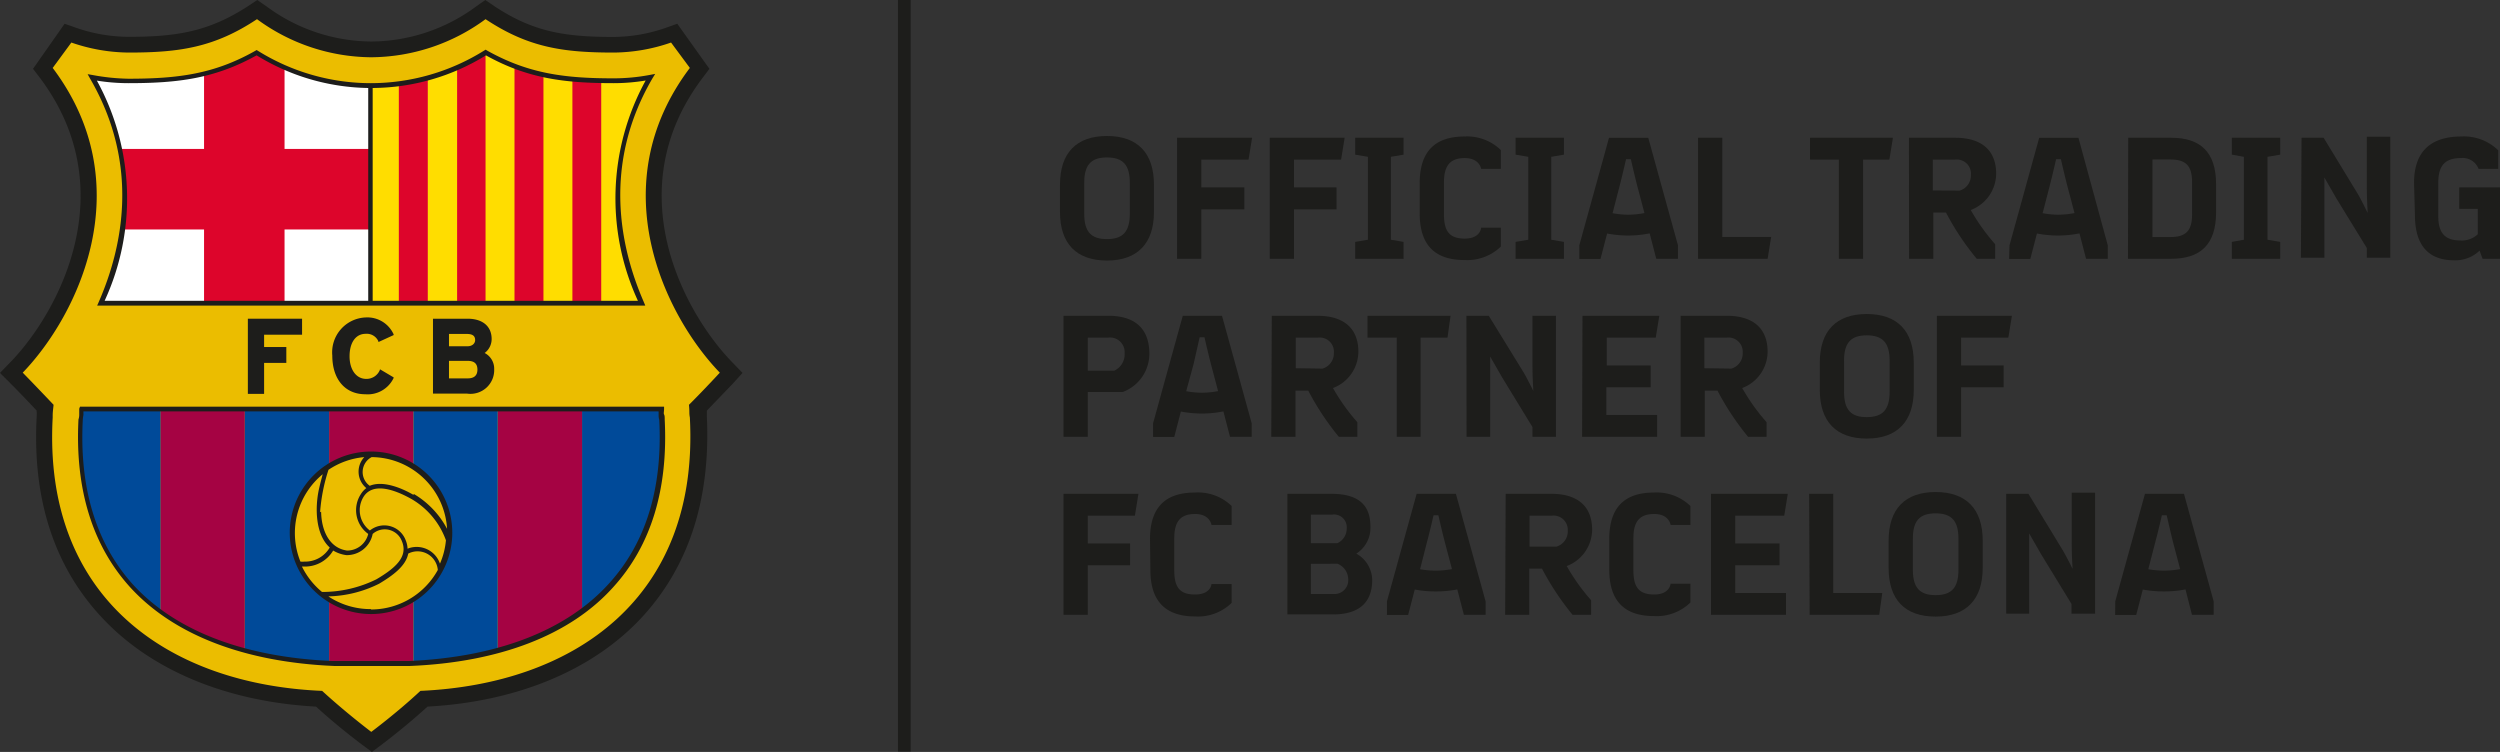 <svg xmlns="http://www.w3.org/2000/svg" viewBox="0 0 196.89 59.22"><rect x="0" y="0" width="196.89" height="59.22" fill="#333333" stroke="none"/><defs><style>.cls-1{fill:#1d1d1b;}.cls-2{fill:none;stroke:#1d1d1b;stroke-miterlimit:10;}.cls-3{fill:#ebbd00;}.cls-4{fill:#fff;}.cls-5{fill:#fd0;}.cls-6{fill:#004a99;}.cls-7{fill:#a50343;}.cls-8{fill:#dd052b;}</style></defs><title>EN_logo-without - flag color (light bg)</title><g id="Layer_2" data-name="Layer 2"><g id="LOGOS"><path class="cls-1" d="M83.48,14.54c0-2.49,1.29-3.83,3.7-3.83s3.7,1.34,3.7,3.83V16.7c0,2.46-1.29,3.82-3.7,3.82s-3.7-1.34-3.7-3.82Zm3.7,4.29c1.26,0,1.8-.59,1.8-2V14.4c0-1.41-.54-2-1.8-2s-1.79.59-1.79,2v2.44C85.39,18.24,85.92,18.83,87.18,18.83Z"/><path class="cls-1" d="M92.7,10.85h5.91l-.28,1.72H94.61v2.19H98v1.73H94.61v3.89H92.7Z"/><path class="cls-1" d="M100,10.85h5.9l-.28,1.72h-3.71v2.19h3.35v1.73h-3.35v3.89H100Z"/><path class="cls-1" d="M107.73,18.88V12.35l-1-.17V10.85h3.81v1.33l-1,.17v6.53l1,.17v1.33h-3.81V19.05Z"/><path class="cls-1" d="M111.81,14.41c0-2.52,1.25-3.66,3.53-3.66a3.8,3.8,0,0,1,2.86,1.07V13.3h-1.55s-.12-.85-1.29-.85-1.64.61-1.64,1.92v2.49c0,1.31.39,1.93,1.64,1.93s1.29-.86,1.29-.86h1.55v1.49a3.81,3.81,0,0,1-2.86,1.06c-2.28,0-3.53-1.13-3.53-3.66Z"/><path class="cls-1" d="M120.36,18.88V12.35l-1-.17V10.85h3.81v1.33l-1,.17v6.53l1,.17v1.33h-3.81V19.05Z"/><path class="cls-1" d="M124.38,19.32l2.34-8.47h3.09l2.34,8.47v1.06h-1.71l-.52-2a8.75,8.75,0,0,1-1.7.17,9,9,0,0,1-1.65-.16l-.52,2h-1.67ZM127,16.79a7,7,0,0,0,1.23.12,6.78,6.78,0,0,0,1.28-.13l-.56-2.12c-.23-.88-.51-2.12-.51-2.12h-.38s-.28,1.24-.51,2.12Z"/><path class="cls-1" d="M133.73,10.85h1.91v7.81h3.85l-.28,1.72h-5.48Z"/><path class="cls-1" d="M146.73,12.57v7.81h-1.91V12.57h-2.27V10.85h6.53l-.28,1.72Z"/><path class="cls-1" d="M150.34,10.85H154c2.07,0,3.21,1,3.21,2.83a3.08,3.08,0,0,1-2,2.86,15.59,15.59,0,0,0,1.92,2.69v1.15h-1.45a20.8,20.8,0,0,1-2.42-3.64h-1v3.64h-1.91Zm4,4.16a1.24,1.24,0,0,0,.88-1.24,1.11,1.11,0,0,0-1.23-1.2h-1.77V15Z"/><path class="cls-1" d="M158.26,19.32l2.34-8.47h3.09L166,19.32v1.06h-1.71l-.52-2a8.75,8.75,0,0,1-1.7.17,9,9,0,0,1-1.65-.16l-.52,2h-1.67Zm2.61-2.53a7,7,0,0,0,1.23.12,6.78,6.78,0,0,0,1.28-.13l-.56-2.12c-.23-.88-.51-2.12-.51-2.12h-.38s-.28,1.24-.51,2.12Z"/><path class="cls-1" d="M167.61,10.85H171c2.28,0,3.53,1.11,3.53,3.66v2.21c0,2.56-1.25,3.66-3.53,3.66h-3.41Zm1.91,1.71v6.11h1.39c1.2,0,1.73-.45,1.73-1.78V14.34c0-1.33-.53-1.78-1.73-1.78Z"/><path class="cls-1" d="M176.72,18.88V12.35l-.95-.17V10.85h3.81v1.33l-1,.17v6.53l1,.17v1.33h-3.81V19.05Z"/><path class="cls-1" d="M181.26,10.85H183l2.72,4.47c.22.37.75,1.45.75,1.45h0s-.07-1-.07-2v-4h1.85v9.53h-1.85v-.77l-2.4-3.91-.94-1.64h0s0,.87,0,1.81v4.51h-1.85Z"/><path class="cls-1" d="M190.12,14.41c0-2.55,1.39-3.66,3.73-3.66a3.84,3.84,0,0,1,2.9,1.09V13.3H195.2a1.33,1.33,0,0,0-1.4-.85c-1.25,0-1.77.61-1.77,1.92v2.68c0,1.33.56,1.89,1.75,1.89a1.84,1.84,0,0,0,1.36-.49v-2h-1.46V14.76h3.21v5.62h-1.37l-.24-.64h0a2.75,2.75,0,0,1-2,.76c-2,0-3.09-1.15-3.09-3.57Z"/><path class="cls-1" d="M83.76,24.87h3.53c2.14,0,3.23,1.05,3.23,3a3.22,3.22,0,0,1-2.09,3H85.67V34.4H83.76Zm4,4.32a1.41,1.41,0,0,0,.81-1.38,1.15,1.15,0,0,0-1.3-1.22H85.67v2.6Z"/><path class="cls-1" d="M90.81,33.34l2.34-8.47h3.09l2.34,8.47V34.4H96.87l-.52-2a8.75,8.75,0,0,1-1.7.17A9,9,0,0,1,93,32.41l-.52,2H90.81Zm2.61-2.53a7,7,0,0,0,1.23.12,6.78,6.78,0,0,0,1.28-.13l-.56-2.12c-.23-.88-.51-2.12-.51-2.12h-.38S94.2,27.8,94,28.68Z"/><path class="cls-1" d="M100.16,24.87h3.6c2.08,0,3.22,1,3.22,2.83a3.08,3.08,0,0,1-2,2.86,15.59,15.59,0,0,0,1.92,2.69V34.4h-1.46a21.13,21.13,0,0,1-2.41-3.64h-1V34.4h-1.91Zm4,4.16a1.25,1.25,0,0,0,.89-1.25,1.11,1.11,0,0,0-1.24-1.19h-1.76V29Z"/><path class="cls-1" d="M111.88,26.59V34.4H110V26.59H107.7V24.87h6.54L114,26.59Z"/><path class="cls-1" d="M115.49,24.87h1.76L120,29.34c.22.36.76,1.45.76,1.45h0s-.07-1-.07-2V24.87h1.85V34.4h-1.85v-.77l-2.39-3.91-.94-1.64h0s0,.87,0,1.81V34.4h-1.86Z"/><path class="cls-1" d="M124.63,24.87h6.05l-.28,1.72h-3.86v2.19H130V30.5h-3.49v2.18h4V34.4h-5.91Z"/><path class="cls-1" d="M132.36,24.87H136c2.08,0,3.21,1,3.21,2.83a3.08,3.08,0,0,1-2,2.86,15.59,15.59,0,0,0,1.92,2.69V34.4h-1.46a21.13,21.13,0,0,1-2.41-3.64h-1V34.4h-1.9Zm4,4.16a1.25,1.25,0,0,0,.89-1.25A1.12,1.12,0,0,0,136,26.59h-1.77V29Z"/><path class="cls-1" d="M143.32,28.56c0-2.49,1.29-3.83,3.7-3.83s3.7,1.34,3.7,3.83v2.15c0,2.47-1.29,3.83-3.7,3.83s-3.7-1.34-3.7-3.83Zm3.7,4.29c1.26,0,1.8-.59,1.8-2V28.41c0-1.4-.54-2-1.8-2s-1.79.59-1.79,2v2.44C145.23,32.26,145.76,32.85,147,32.85Z"/><path class="cls-1" d="M152.54,24.87h5.91l-.28,1.72h-3.72v2.19h3.35V30.5h-3.35v3.9h-1.91Z"/><path class="cls-1" d="M83.76,38.89h5.9l-.28,1.72H85.67V42.8H89v1.72H85.67v3.9H83.76Z"/><path class="cls-1" d="M90.57,42.45c0-2.53,1.25-3.66,3.54-3.66A3.81,3.81,0,0,1,97,39.85v1.49H95.41s-.11-.86-1.29-.86-1.64.62-1.64,1.93V44.9c0,1.31.39,1.92,1.64,1.92S95.41,46,95.41,46H97v1.48a3.8,3.8,0,0,1-2.86,1.07c-2.29,0-3.54-1.14-3.54-3.66Z"/><path class="cls-1" d="M101.39,38.89h3.45c2.29,0,3.09,1,3.09,2.6a2.4,2.4,0,0,1-1.11,2.11v0a2.43,2.43,0,0,1,1.25,2.06c0,1.71-.94,2.73-3.1,2.73h-3.58Zm1.85,1.64v2.25h2.08a1.25,1.25,0,0,0,.74-1.16,1,1,0,0,0-1.15-1.09Zm0,3.87v2.38H105a1.09,1.09,0,0,0,1.18-1.19,1.33,1.33,0,0,0-.84-1.19Z"/><path class="cls-1" d="M109.23,47.36l2.34-8.47h3.09L117,47.36v1.06h-1.71l-.52-2a8.75,8.75,0,0,1-1.7.16,9,9,0,0,1-1.65-.15l-.52,2h-1.67Zm2.61-2.53a7,7,0,0,0,1.23.11,6.77,6.77,0,0,0,1.28-.12l-.56-2.12c-.23-.88-.51-2.12-.51-2.12h-.38s-.28,1.24-.52,2.12Z"/><path class="cls-1" d="M118.58,38.89h3.6c2.08,0,3.21,1,3.21,2.83a3.08,3.08,0,0,1-2,2.86,15.59,15.59,0,0,0,1.92,2.69v1.15h-1.46a21.13,21.13,0,0,1-2.41-3.64h-1v3.64h-1.9Zm4,4.16a1.25,1.25,0,0,0,.89-1.25,1.12,1.12,0,0,0-1.24-1.19h-1.77v2.44Z"/><path class="cls-1" d="M126.74,42.45c0-2.53,1.24-3.66,3.53-3.66a3.81,3.81,0,0,1,2.86,1.06v1.49h-1.56s-.11-.86-1.29-.86-1.64.62-1.64,1.93V44.9c0,1.31.4,1.92,1.64,1.92s1.29-.85,1.29-.85h1.56v1.48a3.8,3.8,0,0,1-2.86,1.07c-2.29,0-3.53-1.14-3.53-3.66Z"/><path class="cls-1" d="M134.75,38.89h6.05l-.28,1.72h-3.86V42.8h3.49v1.72h-3.49V46.7h4v1.72h-5.91Z"/><path class="cls-1" d="M142.48,38.89h1.9V46.7h3.86L148,48.42h-5.48Z"/><path class="cls-1" d="M148.74,42.57c0-2.48,1.29-3.82,3.7-3.82s3.71,1.34,3.71,3.82v2.16c0,2.47-1.29,3.83-3.71,3.83s-3.7-1.34-3.7-3.83Zm3.7,4.3c1.27,0,1.8-.59,1.8-2V42.43c0-1.4-.53-2-1.8-2s-1.79.59-1.79,2v2.44C150.65,46.28,151.18,46.87,152.44,46.87Z"/><path class="cls-1" d="M158,38.89h1.75l2.72,4.47c.22.36.76,1.44.76,1.44h0s-.07-1-.07-2v-4H165v9.53h-1.86v-.77l-2.39-3.91-.94-1.64h0s0,.87,0,1.81v4.51H158Z"/><path class="cls-1" d="M166.59,47.36l2.34-8.47H172l2.34,8.47v1.06h-1.71l-.51-2a8.89,8.89,0,0,1-1.7.16,9.15,9.15,0,0,1-1.66-.15l-.52,2h-1.66Zm2.6-2.53a7.24,7.24,0,0,0,1.24.11,6.75,6.75,0,0,0,1.27-.12l-.56-2.12c-.22-.88-.5-2.12-.5-2.12h-.38s-.28,1.24-.52,2.12Z"/><line class="cls-2" x1="71.22" x2="71.22" y2="59.19"/><path class="cls-3" d="M38.23.94l.29.19c3.24,2.15,5.85,2.54,9.82,2.54a13.41,13.41,0,0,0,4.34-.76l.38-.13,1.88,2.64-.19.26C47.76,15,53.21,25,57.07,29l.35.37-.36.37c-.51.5-1.38,1.42-2,2.1l-.22.23v.43c0,.08,0,.17,0,.31v.06c.33,6.2-1.28,11.29-4.77,15.13-3.71,4.08-9.57,6.54-16.49,6.92h-.27l-.19.18c-1.77,1.61-3.55,2.94-3.57,3l-.32.24-.31-.24c-.07-.05-1.84-1.36-3.58-3l-.2-.18h-.26C18,54.54,12.11,52.08,8.4,48c-3.5-3.84-5.1-8.93-4.77-15.13v-.06a1.79,1.79,0,0,0,0-.3v0h0v-.42l-.22-.23c-.61-.65-1.51-1.58-2-2.1l-.37-.37L1.41,29c3.86-4,9.31-14,2.32-23.32l-.19-.26L5.42,2.78l.38.13a13.31,13.31,0,0,0,4.33.76c4,0,6.58-.39,9.82-2.54l.3-.19.29.2a14.75,14.75,0,0,0,8.7,2.91,14.75,14.75,0,0,0,8.7-2.91l.29-.2"/><path class="cls-4" d="M8,23.88c2.19-5,3-11.47-.68-17.78a16.81,16.81,0,0,0,2.86.26c3.78,0,6.74-.34,10.08-2.22a17.05,17.05,0,0,0,9,2.6,17.1,17.1,0,0,0,9-2.6C41.6,6,44.57,6.36,48.34,6.36a15.2,15.2,0,0,0,2.88-.28c-3.69,6.32-2.88,12.78-.69,17.8H8"/><path class="cls-5" d="M50.53,23.88c-2.19-5-3-11.48.69-17.8a15.2,15.2,0,0,1-2.88.28c-3.77,0-6.74-.34-10.07-2.22a17.1,17.1,0,0,1-9,2.6h-.1V23.88Z"/><path class="cls-6" d="M45.84,48.16c4.2-3.07,6.68-8,6.31-15.11,0-.41-.07-.43-.1-.84H45.84Z"/><path class="cls-7" d="M39.2,51.23a20,20,0,0,0,6.64-3.07V32.21H39.2Z"/><path class="cls-7" d="M12.63,48.16a20.11,20.11,0,0,0,6.65,3.07v-19H12.63Z"/><path class="cls-6" d="M6.33,33.05c-.37,7.14,2.11,12,6.31,15.11V32.21H6.43C6.4,32.62,6.37,32.64,6.33,33.05Z"/><path class="cls-7" d="M29.26,35.74a6.21,6.21,0,0,1,3.3.95V32.21H25.92v4.5A6.22,6.22,0,0,1,29.26,35.74Z"/><path class="cls-7" d="M29.26,48.25a6.22,6.22,0,0,1-3.34-1v4.95l.35,0c2.21,0,4.21,0,5.94,0l.35,0V47.3A6.21,6.21,0,0,1,29.26,48.25Z"/><path class="cls-6" d="M32.56,32.21v4.48a6.25,6.25,0,0,1,0,10.61v4.93a31,31,0,0,0,6.64-1v-19Z"/><path class="cls-6" d="M23,42a6.25,6.25,0,0,1,2.92-5.28v-4.5H19.28v19a30.86,30.86,0,0,0,6.64,1V47.28A6.26,6.26,0,0,1,23,42Z"/><path class="cls-8" d="M9.44,11.73a18.61,18.61,0,0,1,.18,6.34h6.45v5.81h6.34V18.07h6.75V11.73H22.41V5.28a19.91,19.91,0,0,1-2.2-1.14,15.89,15.89,0,0,1-4.14,1.65v5.94Z"/><path class="cls-8" d="M42.8,23.88v-18a16,16,0,0,1-2.28-.68V23.88Z"/><path class="cls-8" d="M33.69,23.88V6.14a16.73,16.73,0,0,1-2.28.46V23.88Z"/><path class="cls-8" d="M47.35,23.88V6.35c-.78,0-1.54,0-2.27-.12V23.88Z"/><path class="cls-8" d="M38.24,23.88V4.15A19.54,19.54,0,0,1,36,5.33V23.88Z"/><path class="cls-1" d="M58.48,29.37l-.87-.9c-3.71-3.85-9-13.47-2.26-22.36l.52-.69L53.34,1.87l-.9.32a12.75,12.75,0,0,1-4.1.72c-3.82,0-6.32-.38-9.4-2.42L38.22,0l-.71.5a14,14,0,0,1-8.27,2.77A14,14,0,0,1,21,.51L20.26,0l-.72.48c-3.08,2-5.59,2.42-9.41,2.42A12.73,12.73,0,0,1,6,2.19l-.91-.32L2.6,5.42l.53.69C9.82,15,4.58,24.62.87,28.47l-.87.9.89.89c.47.47,1.32,1.35,2,2.08a.49.49,0,0,0,0,.12,1.38,1.38,0,0,1,0,.26v.08c-.35,6.41,1.33,11.69,5,15.69,3.86,4.24,9.88,6.77,17,7.16,1.76,1.61,3.55,2.94,3.63,3l.77.57.76-.57c.08-.06,1.86-1.39,3.62-3,7.13-.39,13.15-2.92,17-7.16,3.63-4,5.3-9.28,5-15.69v-.08c0-.12,0-.19,0-.26v-.12c.7-.73,1.55-1.61,2-2.08Zm-4.22,2.51c.06.64,0,.61.07,1,.76,14.29-9.19,21-21.22,21.53-1.84,1.72-3.87,3.23-3.87,3.23s-2-1.51-3.87-3.23c-12-.5-22-7.24-21.22-21.53,0-.38,0-.35.07-1-.69-.73-1.83-1.92-2.43-2.53,4.31-4.47,9.35-14.72,2.36-24l1.47-2a14.06,14.06,0,0,0,4.51.79c4,0,6.75-.4,10.11-2.63a15.35,15.35,0,0,0,9,3,15.35,15.35,0,0,0,9-3c3.36,2.23,6.1,2.63,10.1,2.63a14,14,0,0,0,4.51-.79l1.48,2c-7,9.28-1.95,19.53,2.36,24C56.09,30,55,31.15,54.26,31.88Z"/><path class="cls-1" d="M6.24,32.19c0,.22,0,.33,0,.44s0,.21-.06.41c-.28,5.49,1.1,9.94,4.08,13.22,3.43,3.75,9,5.89,16.06,6.19h3.61c.82,0,1.6,0,2.34,0,7.07-.29,12.62-2.43,16-6.18,3-3.28,4.36-7.73,4.08-13.23,0-.19,0-.3-.05-.4s0-.22,0-.44l0-.17h-46Zm.28.88a2.35,2.35,0,0,1,.05-.38c0-.09,0-.17,0-.29H51.87c0,.12,0,.2,0,.29s0,.2.05.37c.28,5.39-1.06,9.74-4,12.94-3.35,3.68-8.81,5.77-15.77,6.06-1.66,0-3.57,0-5.67,0h-.26c-7-.29-12.43-2.38-15.78-6.06C7.58,42.8,6.24,38.45,6.52,33.07Z"/><path class="cls-1" d="M7.77,23.8l-.12.27H50.82l-.11-.27c-1.88-4.3-3.28-10.85.67-17.62l.22-.36-.42.08a15.33,15.33,0,0,1-2.84.27c-3.85,0-6.72-.36-10-2.2l-.09-.06-.1.06a16.88,16.88,0,0,1-8.94,2.58A16.84,16.84,0,0,1,20.31,4l-.1-.06-.1.06c-3.25,1.84-6.12,2.2-10,2.2A16.73,16.73,0,0,1,7.3,5.91l-.4-.07.2.36C11.05,13,9.65,19.5,7.77,23.8ZM29.35,6.93a17.17,17.17,0,0,0,8.92-2.57c3.29,1.83,6.19,2.19,10.07,2.19a15.37,15.37,0,0,0,2.51-.21,19.28,19.28,0,0,0-.61,17.35H29.35ZM7.63,6.35a15.76,15.76,0,0,0,2.5.2c3.88,0,6.78-.36,10.08-2.19A17.24,17.24,0,0,0,29,6.93V23.69H8.24A19.26,19.26,0,0,0,7.63,6.35Z"/><polygon class="cls-1" points="23.79 26.36 23.79 25.1 19.52 25.1 19.52 31.02 20.8 31.02 20.8 28.58 22.55 28.58 22.55 27.33 20.8 27.33 20.8 26.36 23.79 26.36"/><path class="cls-1" d="M28.8,26.29a1,1,0,0,1,1,.59l0,.06L31,26.39l0-.06A2.27,2.27,0,0,0,28.81,25a2.75,2.75,0,0,0-2.64,3c0,1.86,1,3.05,2.6,3.05A2.26,2.26,0,0,0,31,29.77l0-.05-1.08-.64,0,.05a1.14,1.14,0,0,1-1.08.71c-.78,0-1.31-.72-1.31-1.78S28,26.29,28.8,26.29Z"/><path class="cls-1" d="M38.72,26.7c0-1-.71-1.6-1.9-1.6H34.1V31h2.69a1.87,1.87,0,0,0,2.13-1.93,1.39,1.39,0,0,0-.75-1.27A1.37,1.37,0,0,0,38.72,26.7Zm-3.36-.4h1.41c.57,0,.65.26.65.49s-.2.48-.6.48H35.36Zm1.47,3.5H35.36V28.42h1.47c.52,0,.77.22.77.69S37.33,29.8,36.83,29.8Z"/><path class="cls-1" d="M29.21,48.36A6.4,6.4,0,1,0,22.82,42,6.41,6.41,0,0,0,29.21,48.36Zm0-.39a6,6,0,0,1-3.35-1,9.43,9.43,0,0,0,4-1c1-.6,2.1-1.36,2.29-2.37a1.6,1.6,0,0,1,2.33,1.29A6,6,0,0,1,29.21,48Zm-3-4.63a2.67,2.67,0,0,0,1.07.38,2.07,2.07,0,0,0,2.07-1.67,1.44,1.44,0,0,1,2.3.57c.53,1.25-.58,2.16-2,3a9.61,9.61,0,0,1-4.29,1,6.08,6.08,0,0,1-1.58-2H24A2.58,2.58,0,0,0,26.25,43.34Zm-1-3A14,14,0,0,1,25.87,37a6,6,0,0,1,2.82-1,1.68,1.68,0,0,0,.16,2.44,1.76,1.76,0,0,0-.44.49A2.31,2.31,0,0,0,29,42.05a1.71,1.71,0,0,1-1.66,1.31C26,43.18,25.32,41.89,25.29,40.3Zm6.89,2.88a2,2,0,0,0-.16-.7,1.8,1.8,0,0,0-2.81-.74,2,2,0,0,1-.5-2.65c.7-1.11,2.28-.66,3.74.15a6.18,6.18,0,0,1,2.75,3.27,5.93,5.93,0,0,1-.47,1.84A1.94,1.94,0,0,0,32.18,43.18Zm.44-4.26c-1-.58-2.43-1.12-3.42-.7A1.33,1.33,0,0,1,29.27,36a6,6,0,0,1,5.94,5.65A7,7,0,0,0,32.62,38.92ZM25.43,37.3c-.12.44-.22.82-.31,1.22-.31,1.41-.31,3.55.85,4.6a2.24,2.24,0,0,1-2,1.11,1.62,1.62,0,0,1-.31,0,6,6,0,0,1,1.79-6.91Z"/></g></g></svg>